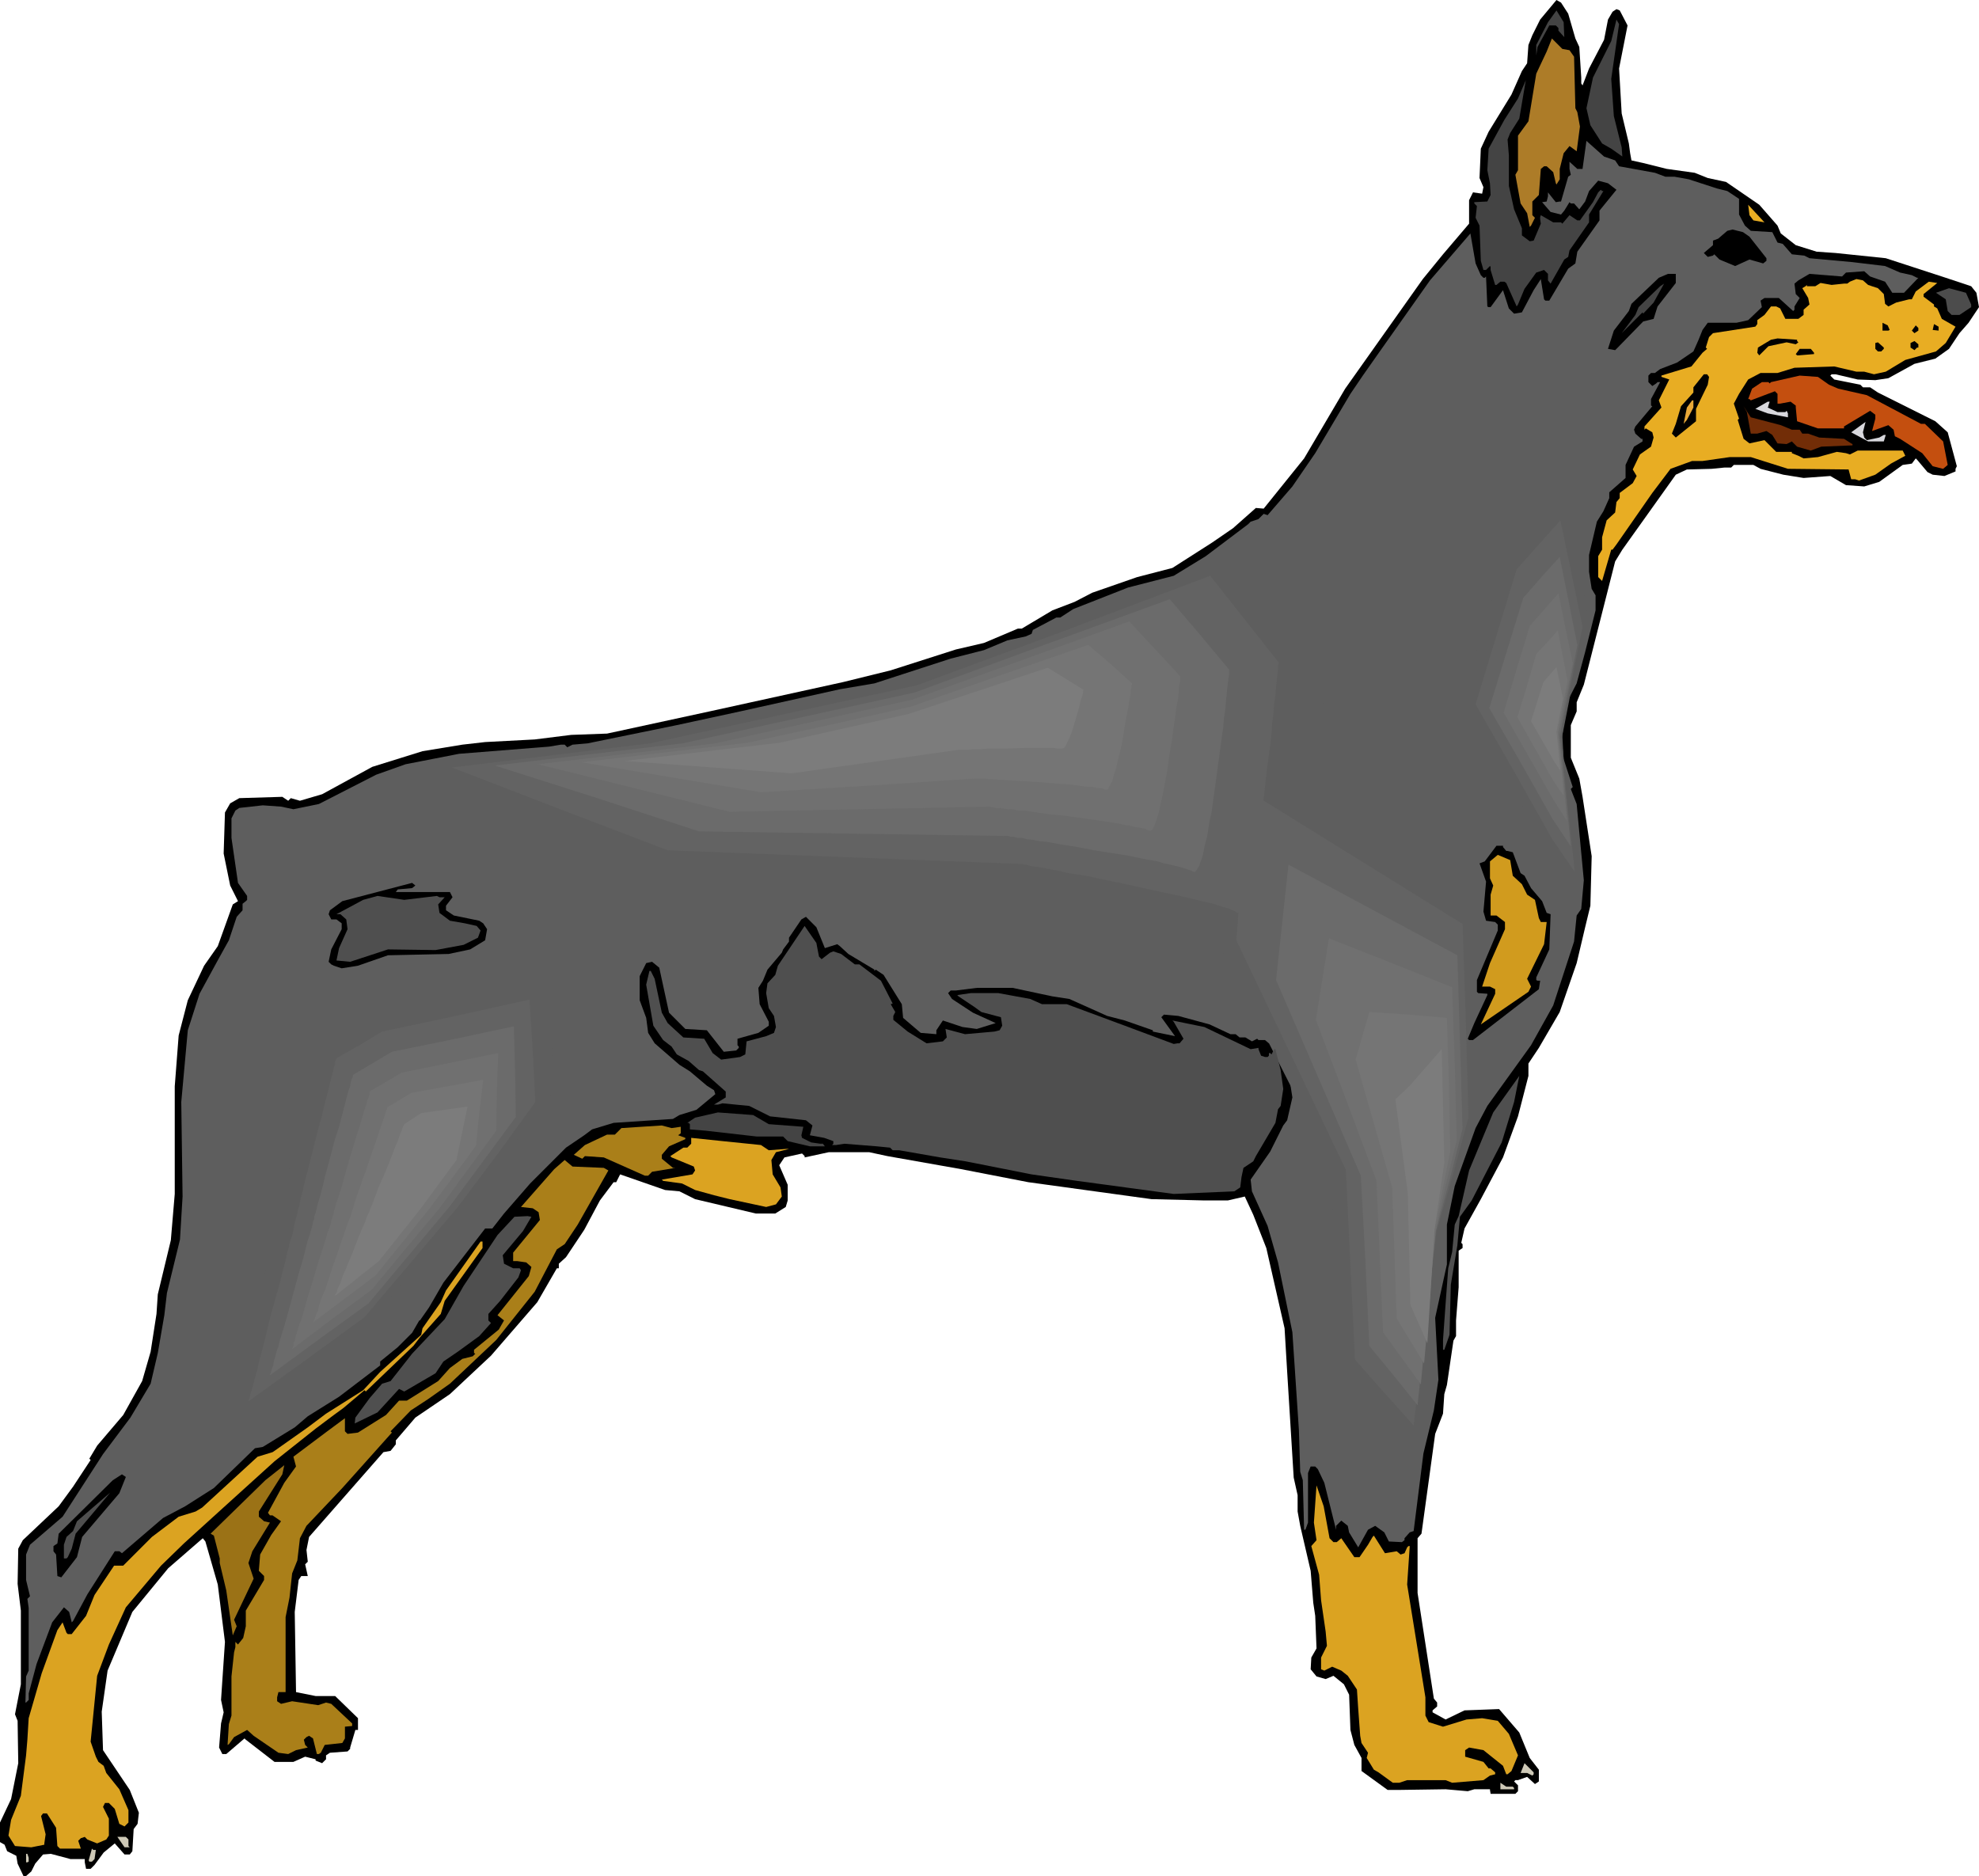 <?xml version="1.0" encoding="UTF-8" standalone="no"?>
<svg
   version="1.0"
   width="129.766mm"
   height="123.018mm"
   id="svg70"
   sodipodi:docname="Doberman 8.wmf"
   xmlns:inkscape="http://www.inkscape.org/namespaces/inkscape"
   xmlns:sodipodi="http://sodipodi.sourceforge.net/DTD/sodipodi-0.dtd"
   xmlns="http://www.w3.org/2000/svg"
   xmlns:svg="http://www.w3.org/2000/svg">
  <sodipodi:namedview
     id="namedview70"
     pagecolor="#ffffff"
     bordercolor="#000000"
     borderopacity="0.25"
     inkscape:showpageshadow="2"
     inkscape:pageopacity="0.0"
     inkscape:pagecheckerboard="0"
     inkscape:deskcolor="#d1d1d1"
     inkscape:document-units="mm" />
  <defs
     id="defs1">
    <pattern
       id="WMFhbasepattern"
       patternUnits="userSpaceOnUse"
       width="6"
       height="6"
       x="0"
       y="0" />
  </defs>
  <path
     style="fill:#000000;fill-opacity:1;fill-rule:evenodd;stroke:none"
     d="m 388.648,3.394 1.778,6.141 0.97,2.101 0.485,7.596 v 1.454 l 0.323,0.485 1.616,-4.202 3.717,-7.111 0.97,-5.01 1.131,-1.939 0.97,-0.646 0.808,0.323 1.939,3.717 -2.101,10.666 0.646,11.151 1.778,7.434 0.323,2.424 0.323,1.778 2.909,0.646 5.818,1.454 6.949,0.97 3.232,1.293 4.525,0.97 8.242,5.656 4.525,5.172 0.808,1.939 3.717,2.909 5.171,1.616 4.686,0.323 12.443,1.293 14.867,4.848 6.302,2.101 1.293,1.616 0.646,3.555 -2.586,3.879 -2.262,2.586 -2.586,3.879 -3.394,2.424 -5.171,1.293 -6.464,3.555 -3.232,0.485 -4.363,-0.162 -5.494,-1.293 h -0.97 l -0.323,0.323 0.97,0.97 6.464,1.293 0.646,0.646 h 1.778 l 1.939,1.293 11.635,5.818 2.586,1.293 3.07,2.747 2.262,8.404 -0.323,0.646 v 0.646 l -2.747,1.131 -2.909,-0.323 -1.293,-0.646 -2.586,-3.071 -0.323,-0.323 -0.97,1.293 -2.262,0.323 -5.818,4.202 -3.717,1.131 -4.525,-0.323 -3.878,-2.263 -6.626,0.485 -5.01,-0.808 -5.656,-1.454 -1.778,-0.97 h -4.848 l -0.646,0.646 h -1.616 l -3.232,0.323 -6.141,0.162 -2.747,1.293 -13.251,18.585 -1.778,2.909 -7.757,30.544 -1.778,4.363 v 2.263 l -1.454,3.394 v 8.08 l 2.101,5.172 0.808,4.525 2.262,14.706 -0.323,12.282 -1.293,5.333 -2.101,8.889 -4.202,12.121 -5.171,8.889 -2.586,3.879 v 3.071 l -2.586,10.02 -3.717,10.181 -5.494,10.343 -4.04,7.272 -0.808,3.555 0.323,0.323 v 0.97 l -0.97,0.646 v 9.05 l -0.646,8.242 v 3.879 l -0.646,1.131 -1.616,10.989 -0.646,2.263 -0.323,4.848 -1.939,5.01 -3.394,24.726 -0.97,1.131 v 13.575 l 4.04,26.181 0.808,0.97 v 0.97 l -1.131,0.97 v 0.485 l 3.232,1.778 4.686,-2.263 8.565,-0.323 5.01,5.818 2.586,6.303 2.262,2.909 v 2.909 l -0.97,0.646 -1.939,-1.778 -2.262,0.808 h -0.646 l -0.323,0.323 0.97,0.97 v 1.454 l -0.646,0.646 h -6.141 l -0.162,-0.97 v -0.162 h -3.878 l -1.616,0.485 -5.494,-0.485 -11.15,0.162 h -3.232 l -6.464,-4.687 v -3.232 l -1.778,-3.232 -0.97,-3.717 -0.323,-8.727 -1.293,-2.586 -2.586,-2.101 -1.939,0.808 -2.262,-0.646 -1.454,-1.778 0.162,-2.909 1.293,-2.263 -0.323,-8.08 -0.485,-3.232 -0.646,-7.919 -2.586,-11.151 -0.646,-3.555 v -4.04 l -0.97,-4.363 -1.616,-26.181 -0.646,-10.828 -4.525,-19.878 -3.232,-8.242 -2.101,-4.525 -4.202,0.97 h -5.818 l -13.09,-0.323 -30.542,-4.202 -16.645,-3.232 -18.261,-3.232 -4.525,-0.97 h -10.019 l -5.979,1.293 v -0.323 l -0.646,-0.646 -4.363,0.97 -1.293,1.939 2.101,4.848 v 3.879 l -0.485,1.616 -2.586,1.616 h -4.848 l -15.029,-3.555 -3.878,-1.939 -3.555,-0.323 -11.15,-3.879 -0.97,1.939 h -0.646 l -3.394,4.525 -3.878,7.272 -4.525,6.788 -1.778,1.616 v 1.131 h -0.485 l -4.848,8.404 -11.474,13.252 -10.181,9.535 -8.565,5.818 -4.848,5.656 v 0.97 l -1.293,1.616 -1.778,0.323 -18.422,21.009 -0.646,3.232 0.323,2.909 -0.646,0.646 0.646,2.909 h -1.616 l -0.646,0.97 -0.97,7.919 0.323,19.878 4.848,0.97 h 4.848 L 88.718,425.841 v 2.909 h -0.646 l -1.293,4.363 v 0.323 l -0.646,0.646 -4.363,0.323 -0.97,0.646 v 0.97 l -0.97,0.97 -1.616,-0.646 v -0.323 l -2.586,-0.646 -2.909,1.293 h -4.686 l -7.11,-5.495 -0.323,-0.323 -4.525,3.879 h -0.97 l -0.808,-1.616 0.485,-5.98 0.646,-2.747 -0.646,-3.071 0.323,-4.848 0.646,-9.535 -1.778,-14.222 -3.07,-10.666 -0.646,-0.808 -8.565,7.434 -8.888,10.828 -6.141,14.545 -1.454,10.181 0.323,9.535 6.626,9.858 2.262,5.656 -0.323,2.747 -0.97,1.293 -0.323,5.495 -0.646,0.808 h -1.293 l -2.424,-2.747 -2.747,2.263 -2.262,3.071 -0.97,0.97 h -1.131 l -0.323,-1.616 v -0.808 H 17.453 l -4.848,-1.293 -1.939,0.162 -1.939,2.263 -0.97,1.939 -1.293,1.131 H 5.818 L 4.363,461.88 4.04,459.941 1.778,458.809 1.131,457.193 0,456.547 v -4.848 l 2.747,-5.818 1.778,-8.889 -0.162,-10.505 -0.646,-1.616 1.454,-7.434 v -18.262 l -0.808,-6.626 0.162,-8.727 1.131,-2.101 8.888,-8.404 3.555,-4.848 4.363,-6.626 -0.323,-0.323 1.939,-3.232 6.464,-7.596 4.686,-8.404 2.101,-7.272 1.454,-9.373 0.323,-4.848 3.232,-13.414 0.97,-11.474 v -26.666 l 0.97,-12.606 2.262,-8.727 4.04,-8.565 3.394,-4.848 3.717,-10.343 1.293,-0.808 -1.939,-3.879 -1.616,-7.919 0.323,-10.181 1.293,-2.263 2.262,-1.293 10.666,-0.323 1.454,0.97 0.646,-0.646 2.262,0.646 5.494,-1.616 12.443,-6.788 12.443,-3.879 9.858,-1.616 5.656,-0.646 12.282,-0.646 9.05,-1.131 8.888,-0.323 25.371,-5.495 33.128,-7.272 11.797,-2.909 16.16,-5.171 6.949,-1.616 8.403,-3.555 h 0.97 l 7.595,-4.525 5.494,-2.101 4.363,-2.263 11.15,-3.879 8.726,-2.263 9.858,-6.303 5.171,-3.555 5.656,-5.01 1.939,0.162 10.019,-12.444 10.181,-17.292 19.23,-27.15 5.01,-6.141 6.464,-7.596 v -5.818 l 0.97,-1.939 2.262,0.323 0.323,-1.616 -0.97,-2.263 0.323,-7.272 1.939,-4.202 5.656,-9.212 2.586,-5.818 1.293,-1.939 0.323,-4.525 0.97,-2.424 1.939,-3.879 L 385.739,0 l 1.131,0.646 z"
     id="path1" />
  <path
     style="fill:#444444;fill-opacity:1;fill-rule:evenodd;stroke:none"
     d="m 387.678,9.212 -1.454,-1.616 V 6.949 l -0.646,-0.646 h -1.616 l -2.909,5.333 -0.323,2.101 v -2.586 l 2.909,-5.656 2.101,-2.909 1.778,2.909 z"
     id="path2" />
  <path
     style="fill:#444444;fill-opacity:1;fill-rule:evenodd;stroke:none"
     d="m 400.283,12.767 -0.97,6.788 0.646,9.212 1.939,7.757 0.162,2.263 -2.747,-1.939 -2.262,-1.293 -2.909,-4.525 -0.97,-4.202 1.616,-7.596 4.525,-9.05 1.293,-5.333 0.646,1.131 z"
     id="path3" />
  <path
     style="fill:#ad7c28;fill-opacity:1;fill-rule:evenodd;stroke:none"
     d="m 388.971,12.444 1.131,1.616 0.323,12.767 0.485,0.97 0.646,3.555 -0.808,6.141 -1.778,-1.293 -1.454,1.778 -0.97,3.879 v 2.586 l -0.808,1.293 -0.162,-0.323 -0.646,-2.747 -1.616,-1.454 h -0.646 l -0.808,0.646 -0.485,6.464 -1.616,1.616 v 3.394 l 0.646,0.646 -0.97,1.939 -0.323,0.323 -0.646,-3.394 -1.616,-2.424 -1.293,-7.111 0.646,-1.131 v -8.565 l 2.586,-3.555 1.939,-11.797 2.586,-5.495 1.293,-3.232 2.586,2.586 z"
     id="path4" />
  <path
     style="fill:#444444;fill-opacity:1;fill-rule:evenodd;stroke:none"
     d="m 374.265,32.968 -0.646,1.616 0.323,3.879 v 7.596 l 1.293,5.818 1.939,4.687 v 1.778 l 1.939,1.454 0.97,-0.162 1.778,-4.202 -0.162,-1.131 v -0.485 l 0.162,-0.485 3.07,1.778 h 1.939 l 0.323,0.323 1.778,-2.101 1.939,1.293 h 0.646 l 3.232,-4.525 1.293,-2.424 0.646,-0.646 0.323,0.323 h 0.323 l -3.555,5.818 v 1.939 l -4.848,6.949 -0.323,1.616 -0.97,0.646 -3.394,5.98 -0.646,-0.808 v -1.616 l -0.97,-0.97 -1.939,0.646 -2.909,4.04 -1.616,3.879 -0.323,0.485 -2.586,-5.818 -0.485,-0.323 h -0.97 l -0.97,0.808 h -0.323 l -1.131,-3.717 V 66.098 l -0.162,-0.162 -0.97,0.97 h -0.646 l -0.646,-2.263 -0.323,-8.727 -0.97,-1.939 0.323,-2.909 -0.646,-0.646 v -0.323 l 3.232,-0.162 0.808,-1.616 -0.162,-2.909 -0.646,-3.232 0.323,-5.333 3.878,-7.111 3.394,-5.333 1.939,-4.525 -1.616,9.535 z"
     id="path5" />
  <path
     style="fill:#5e5e5e;fill-opacity:1;fill-rule:evenodd;stroke:none"
     d="m 400.283,39.756 0.97,1.454 8.888,1.616 2.586,0.97 h 2.262 l 3.555,0.646 6.949,2.263 2.586,0.646 2.909,1.939 v 3.879 l 1.454,2.747 1.454,1.293 5.333,0.323 1.293,2.586 1.293,0.323 2.262,2.586 3.07,0.323 1.293,0.646 10.666,0.97 8.08,0.97 3.717,1.616 2.909,0.646 1.293,0.646 h 0.323 l -3.555,3.717 h -2.909 l -1.778,-2.747 -3.717,-1.293 -1.454,-1.293 -4.525,0.323 -0.97,0.97 -8.08,-0.646 -2.747,1.616 -0.97,0.808 0.323,2.586 0.97,0.97 -1.293,2.101 v 0.808 l -0.323,0.323 -3.555,-3.232 h -3.555 l -0.97,0.646 0.323,1.616 -3.394,3.232 -2.909,0.646 h -7.11 l -1.293,1.778 -0.97,2.424 -1.293,2.909 -4.04,2.747 -4.202,1.616 -1.293,0.97 h -0.97 l -0.646,0.646 v 1.616 l 0.97,0.97 0.97,-0.646 0.323,-0.323 h 0.646 l -2.262,4.202 v 1.616 l 0.323,0.162 -4.202,5.01 -0.323,0.808 0.323,0.97 1.454,1.293 h 0.323 v 0.646 l -2.101,1.293 -2.101,4.525 v 3.232 l -4.04,3.555 v 1.454 l -1.454,3.232 -1.616,2.586 -1.939,8.242 v 4.202 l 0.646,4.202 0.97,1.616 v 3.717 l -2.586,10.343 -2.101,7.757 -3.07,5.98 v 3.394 l -0.485,3.394 0.323,5.98 2.262,6.949 -0.485,0.485 1.454,3.717 1.778,18.908 -0.646,7.111 -1.131,1.616 -0.646,6.464 -5.171,15.838 -5.494,9.858 -10.827,15.03 -2.909,5.495 -5.171,14.383 -1.939,9.535 v 9.858 l -2.909,13.252 0.808,15.353 -1.131,7.596 -2.586,10.666 -2.424,19.232 -0.97,0.323 -1.293,1.454 v 0.485 l -0.646,0.485 -3.232,-0.162 -1.131,-2.263 -2.262,-1.616 -1.778,0.97 -2.424,4.363 -2.262,-3.717 -0.323,-1.616 -1.616,-1.293 -1.293,1.293 v 0.97 l -2.909,-11.636 -1.616,-3.394 -0.646,-0.646 h -1.131 l -0.646,1.616 v 12.282 l -0.646,1.778 h -0.323 l -0.323,-12.282 -0.646,-2.101 -0.323,-10.343 -1.616,-24.241 -3.555,-17.292 -2.586,-9.05 -3.878,-8.565 -0.323,-2.909 4.848,-6.949 3.232,-6.464 0.97,-1.293 1.293,-5.656 -1.616,-10.343 -1.939,-4.202 -0.646,-0.323 h -0.97 l -0.646,1.454 -0.97,-0.808 h -1.616 l -0.323,-0.323 -1.293,0.646 -1.616,-0.97 h -1.454 l -0.97,-0.808 h -1.293 l -5.171,-2.424 -7.757,-2.101 -3.555,-0.323 -0.646,0.646 3.394,4.687 -5.494,-1.131 v -0.323 l -6.949,-2.424 -4.363,-1.131 -9.373,-4.202 -4.202,-0.646 -9.858,-2.101 h -8.888 l -5.171,0.646 h -1.293 l -0.646,0.646 0.97,1.454 5.171,3.394 5.656,2.586 -4.686,1.454 -3.555,-0.485 -4.848,-1.616 -1.616,2.424 v 0.97 l -3.878,-0.323 -4.363,-3.717 -0.323,-3.394 -4.525,-7.272 -1.939,-1.293 -0.323,0.323 v -0.323 l -6.464,-3.879 -2.101,-1.939 -0.646,-0.485 -3.07,0.97 -2.101,-5.171 -2.586,-2.586 -1.131,0.646 -3.07,4.525 v 0.97 l -1.454,1.939 -0.323,0.808 -3.555,4.202 -1.131,2.747 -1.131,1.778 0.323,4.04 2.262,4.363 v 0.97 l -2.586,1.778 -5.171,1.454 v 1.616 l 0.323,0.323 v 0.323 l -0.646,0.646 -3.07,0.323 -4.202,-5.333 -5.333,-0.323 -4.04,-4.04 -2.424,-11.151 -1.778,-1.454 -1.454,0.323 -1.616,3.232 v 5.98 l 1.616,4.363 0.485,3.717 1.616,2.586 6.141,5.333 2.586,1.616 4.202,3.555 1.778,1.131 0.323,0.97 -4.686,3.879 -4.202,1.293 -1.616,0.97 -14.706,0.97 -5.333,1.616 -1.939,1.454 -4.525,3.071 -8.888,8.889 -6.464,7.434 -2.909,3.717 h -1.778 l -10.342,13.414 -3.555,6.141 -2.262,3.232 h -0.162 l -1.778,3.071 -3.555,3.555 -4.363,3.555 v 0.97 l -10.181,7.757 -7.757,4.848 -3.232,2.747 -7.918,4.848 -1.939,0.323 -10.181,9.858 -7.11,4.525 -5.494,2.909 -10.181,8.727 -0.646,-0.485 h -1.131 l -6.787,10.666 -3.555,6.626 -0.323,0.323 -0.646,-2.586 -1.293,-1.131 -2.909,3.717 -3.878,10.343 -1.939,7.272 v 1.616 l -0.646,0.646 H 6.302 l 0.162,-6.464 0.646,-1.454 V 398.529 l -0.323,-2.263 0.646,-0.646 -0.97,-4.04 v -6.303 l 0.97,-2.424 8.08,-6.949 10.019,-15.515 6.787,-9.05 5.01,-8.404 1.778,-7.596 1.616,-9.373 0.646,-5.495 3.232,-13.252 0.646,-10.666 -0.323,-23.433 1.616,-17.777 2.909,-9.05 4.848,-8.889 2.424,-4.363 1.939,-5.818 1.454,-1.616 v -1.616 l 0.808,-0.646 0.323,-0.323 v -0.97 l -2.262,-3.232 -1.616,-11.151 v -4.848 l 0.97,-1.939 0.97,-0.646 5.818,-0.646 4.525,0.323 3.07,0.646 6.302,-1.293 14.221,-7.272 7.272,-2.586 13.251,-2.586 22.301,-1.778 2.909,-0.485 h 0.97 l 0.646,0.646 1.293,-0.646 3.717,-0.323 22.139,-4.525 15.675,-3.394 24.725,-5.495 8.565,-1.454 18.907,-6.141 8.242,-2.101 5.818,-2.424 4.525,-0.97 1.454,-0.646 0.323,-0.97 5.818,-3.071 h 0.97 l 3.232,-2.101 13.574,-5.333 11.312,-2.909 7.918,-4.848 10.504,-7.919 0.646,-0.646 1.939,-0.646 1.293,-1.293 0.97,0.323 6.141,-7.111 5.656,-8.242 8.726,-14.706 3.07,-4.525 4.202,-5.98 12.443,-17.615 10.019,-11.636 1.293,7.434 1.293,2.909 0.646,0.646 h 0.323 l 0.323,-0.323 0.323,7.434 0.323,0.162 h 0.485 l 3.07,-4.202 1.454,4.525 1.293,1.293 1.939,-0.323 2.909,-5.495 1.778,-2.747 0.808,5.01 0.323,0.323 h 0.97 l 4.686,-7.919 1.778,-1.293 0.485,-2.909 5.494,-7.757 v -2.424 l 4.202,-5.172 -2.101,-1.616 -2.424,-0.646 -2.262,2.586 -0.97,2.586 -1.454,1.939 -1.293,-1.454 h -0.808 l -0.323,-0.323 -1.293,2.101 -0.808,0.97 -2.586,-0.646 -2.101,-2.424 1.131,-0.162 0.323,-1.293 v -0.97 l 1.939,2.424 0.97,-0.162 h 0.323 l 1.778,-6.141 0.646,-0.485 -0.323,-1.454 v -1.778 l 1.939,1.778 h 1.293 l 0.97,-6.949 4.363,3.879 z"
     id="path6" />
  <path
     style="fill:#5e5e5e;fill-opacity:1;fill-rule:evenodd;stroke:none"
     d="m 299.283,177.77 64.478,43.635 1.778,52.846 -9.373,31.191 -6.787,53.008 -16.968,-17.939 -2.747,-52.038 -33.128,-65.29 z"
     id="path7" />
  <path
     style="fill:#e8ad23;fill-opacity:1;fill-rule:evenodd;stroke:none"
     d="m 434.542,54.624 -0.97,-1.293 -0.323,-2.586 4.04,4.363 z"
     id="path8" />
  <path
     style="fill:#000000;fill-opacity:1;fill-rule:evenodd;stroke:none"
     d="m 433.572,58.664 4.202,5.333 v 0.646 l -0.808,0.646 -3.394,-0.97 -3.555,1.616 -3.878,-1.616 -1.293,-1.293 -0.323,0.323 -1.293,0.323 -0.97,-0.97 2.262,-1.939 v -1.131 l 1.293,-0.485 2.262,-1.939 1.293,-0.323 2.586,0.646 z"
     id="path9" />
  <path
     style="fill:#000000;fill-opacity:1;fill-rule:evenodd;stroke:none"
     d="m 415.312,70.139 -4.525,5.818 -0.97,3.071 -2.586,0.646 -6.302,6.464 -0.646,0.646 -1.778,-0.323 1.454,-4.525 3.717,-4.848 0.646,-1.778 6.787,-6.464 2.262,-0.97 h 1.939 z"
     id="path10" />
  <path
     style="fill:#e8ad23;fill-opacity:1;fill-rule:evenodd;stroke:none"
     d="m 462.983,70.623 2.424,0.808 1.454,1.454 0.323,2.424 0.808,0.646 1.939,-0.97 3.232,-0.808 h 0.646 l 0.97,-1.939 3.232,-2.424 2.101,0.323 -3.394,2.747 v 0.646 l 2.586,1.939 v 0.485 l 0.808,0.485 1.131,2.586 3.394,1.939 -2.424,4.04 -2.424,2.101 -7.595,2.101 -4.848,2.909 -2.909,0.646 -2.424,-0.646 h -1.939 l -5.494,-1.293 -9.858,0.323 -4.202,1.293 h -4.202 l -3.07,1.616 -2.262,3.555 -1.293,2.424 1.293,3.717 -0.323,0.323 1.454,4.687 1.454,1.131 3.717,-0.808 2.909,2.909 h 3.878 v 0.323 l 1.616,0.646 1.293,0.646 3.555,-0.323 4.686,-1.293 2.262,0.323 0.97,0.323 1.939,-0.97 h 11.15 l 0.646,1.293 -3.555,1.939 -3.878,2.747 -4.04,1.454 -0.97,-0.323 h -0.97 l -0.646,-2.424 -15.029,-0.162 -9.211,-2.909 h -5.171 l -6.787,0.97 h -2.586 l -5.333,1.939 -4.525,5.98 -8.888,12.767 -0.97,1.293 h -0.323 l -2.262,7.757 -0.97,-0.97 v -5.172 l 0.97,-1.616 v -3.071 l 1.131,-4.202 2.101,-1.939 0.323,-2.586 0.808,-0.97 v -1.293 l 3.232,-2.424 0.97,-1.778 -0.97,-1.616 1.778,-3.717 2.747,-1.939 0.646,-2.263 -0.323,-1.293 -1.616,-0.97 -0.323,0.323 v -0.808 l 4.202,-4.687 -0.646,-1.778 2.586,-5.172 -1.939,-0.646 v -0.323 l 7.434,-2.263 2.747,-3.394 1.131,-0.97 -0.323,-0.323 0.808,-2.586 0.97,-0.97 10.504,-1.616 0.485,-0.646 v -0.97 l 1.778,-1.293 1.616,-2.101 h 1.293 l 0.97,0.485 1.293,2.586 h 3.232 l 1.293,-0.97 v -1.293 l 1.454,-1.293 -0.323,-1.616 -1.454,-2.424 0.808,-0.485 0.323,-0.323 v 0.323 h 2.101 l 1.293,-0.808 2.747,0.485 3.07,-0.323 h 0.808 l 0.646,-0.485 1.616,-0.646 1.616,0.323 z"
     id="path11" />
  <path
     style="fill:#444444;fill-opacity:1;fill-rule:evenodd;stroke:none"
     d="m 407.232,77.734 -0.162,-0.323 -5.171,5.172 3.394,-4.525 0.808,-1.939 5.333,-5.172 0.97,-0.646 -2.586,4.687 z"
     id="path12" />
  <path
     style="fill:#4c4c4c;fill-opacity:1;fill-rule:evenodd;stroke:none"
     d="m 488.516,75.472 v 0.646 l -2.909,1.939 h -1.939 l -0.97,-0.97 -0.485,-2.909 -2.424,-1.616 3.232,-1.131 4.202,1.131 z"
     id="path13" />
  <path
     style="fill:#000000;fill-opacity:1;fill-rule:evenodd;stroke:none"
     d="m 468.316,81.774 -0.323,0.162 h -1.454 v -1.939 l 1.293,0.646 z"
     id="path14" />
  <path
     style="fill:#000000;fill-opacity:1;fill-rule:evenodd;stroke:none"
     d="m 480.436,81.936 -1.454,-0.162 0.323,-1.454 1.131,0.646 z"
     id="path15" />
  <path
     style="fill:#000000;fill-opacity:1;fill-rule:evenodd;stroke:none"
     d="m 475.427,81.936 -0.97,0.646 -0.646,-0.646 0.97,-1.293 0.646,0.646 z"
     id="path16" />
  <path
     style="fill:#000000;fill-opacity:1;fill-rule:evenodd;stroke:none"
     d="m 445.369,84.522 0.323,0.323 -0.646,0.485 -2.262,-0.485 -4.525,0.97 -2.262,2.263 -0.485,-0.646 0.162,-1.293 3.232,-1.939 1.616,-0.323 4.848,0.323 z"
     id="path17" />
  <path
     style="fill:#000000;fill-opacity:1;fill-rule:evenodd;stroke:none"
     d="m 475.427,86.138 h -0.323 l -0.646,0.646 -0.97,-0.646 V 85.007 l 0.97,-0.485 0.97,0.808 z"
     id="path18" />
  <path
     style="fill:#000000;fill-opacity:1;fill-rule:evenodd;stroke:none"
     d="m 466.862,86.461 -0.646,0.646 h -0.808 l -0.646,-0.646 V 85.007 l 0.646,-0.162 1.454,1.293 z"
     id="path19" />
  <path
     style="fill:#000000;fill-opacity:1;fill-rule:evenodd;stroke:none"
     d="m 449.571,87.431 v 0.323 l -3.878,0.323 h -0.323 l -0.323,-0.323 0.97,-1.293 h 2.747 z"
     id="path20" />
  <path
     style="fill:#000000;fill-opacity:1;fill-rule:evenodd;stroke:none"
     d="m 423.553,93.41 -0.323,1.939 -2.909,5.98 v 3.071 l -5.01,4.04 -0.97,-0.97 0.97,-2.424 1.293,-4.363 3.07,-3.394 v -1.293 l 2.586,-3.232 h 0.808 z"
     id="path21" />
  <path
     style="fill:#c44f0f;fill-opacity:1;fill-rule:evenodd;stroke:none"
     d="m 453.287,95.35 2.262,0.97 7.11,1.616 13.413,7.111 h 0.97 l 4.525,4.363 1.131,5.818 -1.131,0.97 -2.586,-0.646 -2.586,-3.232 -5.494,-3.555 -1.293,-0.646 -0.323,-1.616 -1.293,-1.131 -4.04,1.454 0.808,-3.071 v -0.97 l -1.293,-0.97 -6.464,3.879 v 0.485 h -6.464 l -5.171,-1.778 -0.323,-3.394 v -0.485 l -1.293,-0.97 -2.586,0.485 h -0.646 v -2.424 l -0.646,-0.646 -5.979,2.263 -0.323,-0.323 h -0.323 l 0.97,-2.586 2.424,-1.616 h 1.616 l 0.323,0.323 0.323,-0.323 7.11,-1.616 4.525,0.323 z"
     id="path22" />
  <path
     style="fill:#e8a838;fill-opacity:1;fill-rule:evenodd;stroke:none"
     d="m 419.675,101.006 -1.616,3.071 -0.808,0.97 0.808,-4.04 1.293,-1.778 h 0.323 z"
     id="path23" />
  <path
     style="fill:#d8d8dd;fill-opacity:1;fill-rule:evenodd;stroke:none"
     d="m 438.259,100.521 v 0.162 l -0.162,0.323 2.424,1.131 h 1.939 l 0.323,-0.323 0.323,0.646 v 0.97 l -5.01,-0.97 -3.07,-1.131 3.07,-1.778 h 0.485 z"
     id="path24" />
  <path
     style="fill:#722d07;fill-opacity:1;fill-rule:evenodd;stroke:none"
     d="m 441.329,105.369 2.747,1.131 h 1.939 l 0.646,0.97 h 1.454 l 2.747,0.97 6.141,0.323 1.778,1.131 0.323,0.162 v 0.323 l -7.757,0.323 -2.586,0.97 -3.394,-0.97 -1.293,-1.293 -1.293,0.646 -2.262,-0.162 -1.293,-2.101 -1.454,-0.97 -2.262,0.646 h -1.616 l -0.97,-5.333 -0.808,-1.454 1.778,2.747 z"
     id="path25" />
  <path
     style="fill:#d8d8dd;fill-opacity:1;fill-rule:evenodd;stroke:none"
     d="m 462.014,108.44 0.646,0.646 3.07,-0.646 1.131,-0.646 h 0.485 l -0.485,1.616 h -3.878 l -4.202,-2.263 3.555,-2.586 -0.646,2.586 z"
     id="path26" />
  <path
     style="fill:#000000;fill-opacity:1;fill-rule:evenodd;stroke:none"
     d="m 372.488,209.931 0.808,0.97 h 0.323 l 1.293,0.323 1.939,5.171 0.97,0.646 1.616,3.071 2.747,3.232 1.131,2.909 0.97,0.323 -0.323,8.727 -3.232,6.949 v 0.646 l 0.323,0.162 h 0.646 l -0.323,2.101 -16.322,12.606 h -0.97 l -0.323,-0.323 1.616,-3.879 3.232,-6.949 v -0.323 l -2.262,-0.162 -0.323,-0.323 v -2.909 l 5.171,-12.282 v -1.454 l -0.646,-0.646 -2.262,-0.323 -0.646,-2.263 0.646,-7.434 -1.616,-4.525 1.293,-0.485 2.909,-3.879 h 1.616 z"
     id="path27" />
  <path
     style="fill:#d19b1e;fill-opacity:1;fill-rule:evenodd;stroke:none"
     d="m 374.912,217.042 2.262,2.101 1.293,2.586 1.939,1.293 0.97,4.525 0.485,0.97 h 1.454 l -0.646,5.495 -4.202,8.565 0.97,1.939 -0.646,1.293 -11.797,8.08 3.555,-7.596 v -1.131 l -1.293,-0.646 h -1.939 l 1.939,-5.818 3.717,-8.404 v -1.778 l -2.101,-1.616 h -1.454 v -5.171 l 0.646,-2.263 -0.808,-1.778 v -4.202 l 1.939,-1.616 3.07,1.293 z"
     id="path28" />
  <path
     style="fill:#000000;fill-opacity:1;fill-rule:evenodd;stroke:none"
     d="m 102.131,220.112 -3.555,0.323 -0.485,0.646 h 13.413 l 0.646,1.293 -1.616,2.101 v 1.131 l 1.939,1.293 6.302,1.293 0.97,0.646 0.97,1.454 -0.485,2.747 -3.717,2.263 -5.333,1.131 -15.029,0.323 -7.434,2.586 -4.04,0.646 -1.939,-0.646 -0.646,-0.323 -0.646,-0.646 0.646,-3.071 2.586,-5.01 v -1.454 l -1.293,-0.97 h -1.293 l -0.646,-1.293 0.323,-0.97 3.07,-2.263 17.291,-4.525 0.808,0.646 z"
     id="path29" />
  <path
     style="fill:#4f4f4f;fill-opacity:1;fill-rule:evenodd;stroke:none"
     d="m 108.272,222.051 0.646,0.323 h 1.293 l -1.616,1.778 0.323,2.101 2.586,1.939 3.717,0.646 2.909,0.646 0.97,1.131 -0.646,1.778 -3.555,1.778 -6.949,1.293 -11.797,-0.162 -9.373,3.071 -3.394,-0.323 0.646,-3.071 2.101,-4.687 -0.323,-2.424 -1.454,-1.293 h -0.97 l 6.626,-3.555 3.555,-0.97 6.626,0.97 z"
     id="path30" />
  <path
     style="fill:#4f4f4f;fill-opacity:1;fill-rule:evenodd;stroke:none"
     d="m 202.969,237.081 0.646,0.646 2.101,-1.616 0.808,-0.323 1.939,0.646 3.394,2.586 h 1.131 l 5.333,4.04 2.909,5.656 -0.485,0.162 1.131,1.939 -0.485,0.97 v 0.97 l 3.555,2.909 4.686,2.909 4.04,-0.485 0.97,-0.97 -0.323,-2.101 4.848,1.293 7.272,-0.646 1.293,-0.323 0.646,-1.131 -0.323,-2.101 -4.848,-1.293 -1.778,-1.293 -3.878,-2.586 -0.323,-0.323 3.394,-0.485 h 6.787 l 7.918,1.454 2.909,1.293 h 6.141 l 4.363,1.616 10.019,3.717 12.12,4.525 0.97,-0.162 h 0.485 l 0.97,-1.131 -2.424,-4.202 -0.323,-0.323 7.918,1.616 11.474,5.495 1.939,-0.323 v 0.323 l 0.646,1.616 0.97,0.323 h 0.646 l 0.323,-0.323 v -0.646 h 0.323 l 0.323,0.323 0.646,-1.293 h 0.323 l 1.293,5.171 0.646,4.687 -0.646,4.202 -0.646,0.808 -0.646,3.394 -4.848,8.242 -0.646,1.293 -2.424,1.616 -0.485,2.263 -0.323,2.586 -1.454,0.97 -15.029,0.646 -23.917,-3.232 -11.312,-1.616 -16.322,-3.232 -6.302,-0.97 -10.181,-1.778 h -1.616 l -0.646,-0.646 -3.232,-0.323 -8.08,-0.646 -2.101,0.323 h -0.97 l 0.323,-0.323 v -0.646 l -2.262,-0.808 -3.555,-0.646 0.646,-2.424 -1.616,-1.293 -8.888,-0.97 -5.171,-2.586 -6.626,-0.646 -1.131,0.323 h -0.97 l 2.909,-1.778 v -1.454 l -5.656,-5.01 -0.97,-0.323 -2.586,-2.263 -2.909,-1.616 -1.293,-1.939 -2.101,-1.616 -2.424,-3.555 -1.778,-10.181 0.808,-3.394 h 0.323 l 0.97,1.939 1.778,8.404 1.454,2.586 3.878,3.555 5.171,0.323 2.101,3.555 2.101,1.616 4.686,-0.646 1.293,-0.646 0.323,-3.232 4.848,-1.293 1.939,-0.808 0.485,-1.454 -0.485,-2.747 -1.293,-1.939 -0.646,-3.717 0.323,-2.424 1.939,-2.101 0.646,-2.263 6.626,-9.858 2.909,4.202 z"
     id="path31" />
  <path
     style="fill:#4f4f4f;fill-opacity:1;fill-rule:evenodd;stroke:none"
     d="m 372.164,283.14 -7.434,14.383 -2.909,4.04 -0.646,7.111 -1.616,9.697 -0.323,12.444 -1.293,3.717 h -0.323 v -2.424 l 0.646,-9.05 0.646,-8.727 0.97,-4.04 0.646,-6.788 0.97,-2.101 2.586,-11.313 5.979,-14.383 6.464,-9.05 -1.293,6.464 z"
     id="path32" />
  <path
     style="fill:#444444;fill-opacity:1;fill-rule:evenodd;stroke:none"
     d="m 190.526,278.615 8.565,0.646 -0.485,2.101 0.162,0.646 2.262,1.131 2.262,0.323 h 0.646 l 0.485,0.646 h -3.717 l -5.494,-1.293 -1.131,-1.131 h -6.464 l -12.766,-1.454 -3.878,-0.323 v -1.293 l -0.323,-0.323 h -0.323 l 1.939,-1.293 5.656,-1.293 8.726,0.646 z"
     id="path33" />
  <path
     style="fill:#aa7f19;fill-opacity:1;fill-rule:evenodd;stroke:none"
     d="m 168.71,279.261 v 1.616 l -0.646,0.485 1.778,0.646 v 0.323 l -4.04,1.778 -1.778,2.101 v 0.97 l 2.747,2.263 h 0.646 l -5.818,0.97 -0.97,0.97 h -0.808 l -10.181,-4.525 -4.686,-0.323 -0.646,0.646 -2.101,-0.97 2.747,-2.424 5.494,-2.586 h 1.939 l 1.616,-1.616 10.019,-0.646 2.424,0.646 z"
     id="path34" />
  <path
     style="fill:#dba321;fill-opacity:1;fill-rule:evenodd;stroke:none"
     d="m 188.587,283.786 1.939,1.293 4.202,-0.323 h 0.808 l -3.232,0.808 -1.131,1.939 0.323,3.555 1.939,3.232 0.323,2.263 -1.454,1.939 -2.424,0.646 -9.05,-1.939 -3.878,-0.97 -4.686,-1.293 -3.232,-1.616 -4.686,-0.646 -0.323,-0.323 7.595,-1.293 0.646,-0.97 -0.323,-0.97 -5.494,-2.263 -0.323,-0.323 3.232,-2.101 h 0.97 l 0.97,-0.97 v -1.454 l 7.757,0.808 z"
     id="path35" />
  <path
     style="fill:#aa7f19;fill-opacity:1;fill-rule:evenodd;stroke:none"
     d="m 149.641,289.443 1.131,0.646 -2.747,4.848 -4.848,8.565 -3.232,4.848 -1.939,1.293 -5.494,10.505 -9.534,11.959 -11.474,10.828 -5.494,3.879 -4.202,2.747 -5.01,5.171 0.323,0.323 -12.282,13.737 -8.888,9.373 -1.616,3.071 -0.646,5.495 -1.293,3.232 -0.646,5.98 -0.97,4.848 v 18.585 h -1.778 l -0.323,1.293 v 0.97 l 0.97,0.646 2.747,-0.646 6.464,0.97 1.939,-0.646 1.293,0.323 5.171,4.848 v 0.646 l -1.778,0.162 v 2.909 l -0.646,1.131 -4.363,0.485 -0.97,1.939 -0.485,0.323 h -0.485 l -0.97,-3.879 -0.97,-0.646 -0.646,0.323 -0.646,0.646 0.323,1.293 0.646,0.646 -2.909,0.646 -1.939,0.97 -2.424,-0.323 -6.141,-4.202 -1.616,-1.454 -3.232,1.778 -1.293,1.778 -0.323,0.162 0.323,-5.172 0.646,-2.101 v -9.697 l 0.646,-5.98 0.323,-1.293 v -1.293 l 0.646,0.646 1.293,-1.616 0.646,-2.909 v -3.879 l 4.525,-7.596 v -0.97 l -1.293,-1.293 0.323,-4.04 2.747,-4.848 2.424,-3.394 -2.101,-1.454 h -0.646 l -0.485,-0.646 4.04,-7.434 2.909,-4.04 -0.646,-2.424 8.403,-6.303 4.363,-3.232 v 3.232 l 0.646,0.646 2.586,-0.323 6.949,-4.363 3.232,-3.555 h 1.939 l 7.757,-4.848 2.909,-3.232 3.07,-2.263 2.586,-0.646 0.646,-0.646 -0.323,-0.162 v -0.808 l 6.141,-5.01 1.293,-2.263 -1.616,-1.293 7.757,-9.697 0.646,-2.263 -1.293,-1.131 -2.262,-0.323 h -0.97 v -2.101 l 6.626,-8.08 -0.323,-1.939 -1.454,-0.97 -2.909,-0.323 8.242,-9.373 2.586,-2.263 1.939,1.616 z"
     id="path36" />
  <path
     style="fill:#4f4f4f;fill-opacity:1;fill-rule:evenodd;stroke:none"
     d="m 129.603,305.119 -5.01,5.98 0.323,2.101 2.262,1.131 h 1.616 l 0.323,0.485 -0.646,1.778 -4.525,5.818 -2.909,3.232 v 1.616 l 0.646,0.646 -2.909,3.232 -5.333,3.879 -3.555,2.424 -1.939,2.909 -7.757,4.525 -1.293,-0.646 -5.333,5.818 -5.656,2.747 0.162,-1.454 3.555,-4.848 3.07,-3.555 2.101,-0.646 5.333,-6.788 8.08,-8.565 4.686,-8.242 8.403,-12.606 4.202,-4.525 3.232,-0.162 0.97,0.162 z"
     id="path37" />
  <path
     style="fill:#dba321;fill-opacity:1;fill-rule:evenodd;stroke:none"
     d="m 119.584,309.321 -9.373,13.09 -0.97,3.232 -5.171,5.818 -1.616,2.101 -11.797,11.313 -0.323,-0.323 -5.171,4.363 -2.424,1.778 -4.525,3.394 -10.181,8.08 -11.958,10.828 -10.504,9.535 -5.656,5.495 -8.726,10.343 -4.202,9.212 -2.909,7.757 -1.616,16.323 1.293,3.717 0.646,1.293 1.293,0.97 0.646,1.778 3.232,4.04 2.262,5.172 v 3.071 l -0.97,0.97 -1.293,-0.646 -1.131,-3.717 -1.454,-1.454 h -0.97 l -0.485,0.97 1.454,2.909 v 4.202 l -0.646,0.97 -2.262,0.97 -2.424,-0.97 -0.646,-0.646 -0.97,0.323 -0.646,0.646 0.646,1.939 h -5.171 l -0.646,-0.646 -0.323,-4.525 -2.262,-3.555 h -0.97 l -0.485,0.646 1.131,4.525 -0.323,2.263 v 0.323 l -3.232,0.646 -4.04,-0.323 -1.616,-2.586 0.646,-3.879 2.424,-5.98 1.293,-10.02 0.323,-3.879 0.323,-5.333 3.232,-11.151 3.878,-10.666 1.293,-1.939 0.97,2.586 0.323,0.323 h 0.97 l 3.555,-4.525 2.101,-5.171 4.848,-7.272 h 2.262 l 7.11,-7.111 6.626,-5.01 4.202,-1.293 1.616,-0.97 13.736,-12.606 3.717,-1.131 0.485,-0.323 8.242,-5.818 4.525,-3.394 9.211,-5.818 4.202,-4.525 10.181,-9.212 0.323,-1.616 4.525,-6.464 1.293,-2.909 8.565,-12.121 h 0.485 z"
     id="path38" />
  <path
     style="fill:#9b7216;fill-opacity:1;fill-rule:evenodd;stroke:none"
     d="m 64.155,374.611 v 1.293 l 1.293,1.131 1.454,0.323 -4.363,7.111 -0.97,2.909 1.293,3.879 -4.848,10.181 0.646,1.616 -0.97,2.263 -1.616,-11.151 -1.616,-6.788 v -1.131 l -1.454,-5.656 -0.808,-0.485 13.574,-13.252 4.686,-3.717 -0.485,2.263 z"
     id="path39" />
  <path
     style="fill:#000000;fill-opacity:1;fill-rule:evenodd;stroke:none"
     d="m 29.573,370.086 -9.211,10.828 -1.293,5.01 -3.878,5.01 -0.97,-0.323 -0.323,-5.333 -0.646,-0.808 v -1.293 l 0.97,-0.646 0.323,-2.424 13.413,-13.252 2.262,-1.454 0.97,0.646 z"
     id="path40" />
  <path
     style="fill:#dba321;fill-opacity:1;fill-rule:evenodd;stroke:none"
     d="m 329.502,381.237 0.97,0.97 h 0.808 l 1.131,-0.97 3.232,4.687 h 1.293 l 2.101,-3.071 1.131,-1.939 0.323,-0.323 2.747,4.363 2.909,-0.485 0.97,0.808 0.97,-0.323 0.646,-1.454 0.323,-0.323 h 0.323 l -0.646,9.535 4.525,27.958 v 4.525 l 0.808,1.616 3.555,1.131 5.818,-1.778 3.878,-0.323 3.878,0.646 2.747,3.232 2.262,5.333 -1.616,3.879 -0.97,0.808 h -0.323 l -0.808,-2.101 -4.848,-3.879 -3.555,-0.646 -0.97,0.646 v 1.616 l 4.525,1.293 1.293,1.616 h 0.485 l 1.131,0.97 v 0.485 l -1.293,0.323 -1.616,1.131 -7.757,0.646 -1.616,-0.646 h -9.534 l -1.939,0.646 h -1.616 l -3.555,-2.586 -1.131,-0.646 -1.778,-2.909 0.323,-1.293 -1.616,-2.424 -0.323,-1.778 -0.485,-6.626 -0.323,-4.848 -2.262,-3.394 -1.616,-1.293 -2.262,-0.97 -1.939,0.97 -0.808,-0.323 v -2.909 l 1.454,-2.909 -0.323,-3.555 -1.131,-7.757 -0.485,-6.303 -1.939,-7.111 1.293,-1.454 -0.646,-4.363 0.646,-9.212 1.778,5.172 z"
     id="path41" />
  <path
     style="fill:#4f4f4f;fill-opacity:1;fill-rule:evenodd;stroke:none"
     d="m 17.776,383.823 -0.97,2.101 -0.323,0.323 h -0.646 v -3.394 l 0.646,-1.939 1.616,-1.454 0.97,-2.424 8.242,-7.111 -8.565,10.181 z"
     id="path42" />
  <path
     style="fill:#cec9b7;fill-opacity:1;fill-rule:evenodd;stroke:none"
     d="m 380.083,439.739 -0.323,0.323 -1.293,-0.646 h -1.616 l 0.97,-2.424 2.262,2.263 z"
     id="path43" />
  <path
     style="fill:#cec9b7;fill-opacity:1;fill-rule:evenodd;stroke:none"
     d="m 374.912,442.81 0.323,0.323 v 0.323 h -3.394 v -1.616 l 1.454,0.97 z"
     id="path44" />
  <path
     style="fill:#cec9b7;fill-opacity:1;fill-rule:evenodd;stroke:none"
     d="m 31.835,455.9 v 1.616 l 0.323,0.323 h -1.293 l -1.778,-2.586 h 2.101 z"
     id="path45" />
  <path
     style="fill:#cec9b7;fill-opacity:1;fill-rule:evenodd;stroke:none"
     d="m 23.755,458.486 -0.323,2.263 -0.646,0.646 h -0.646 l -0.162,-0.323 0.808,-2.909 0.323,0.323 z"
     id="path46" />
  <path
     style="fill:#cec9b7;fill-opacity:1;fill-rule:evenodd;stroke:none"
     d="m 7.11,460.425 v 0.97 L 6.787,461.557 H 6.464 v -2.101 h 0.323 z"
     id="path47" />
  <path
     style="fill:#5e5e5e;fill-opacity:1;fill-rule:evenodd;stroke:none"
     d="m 92.273,250.656 42.662,-9.373 2.909,28.282 -21.978,29.251 -26.341,31.352 -33.128,23.595 v -0.162 -0.323 l 0.162,-0.646 0.323,-0.808 0.162,-1.131 0.323,-1.293 0.323,-1.454 0.485,-1.454 0.323,-1.778 0.485,-1.778 0.485,-2.101 0.485,-1.939 1.131,-4.363 1.131,-4.525 2.101,-9.05 0.97,-4.363 0.646,-1.939 0.323,-1.939 0.485,-1.939 0.323,-1.616 0.485,-1.616 0.323,-1.293 0.162,-1.293 0.323,-0.97 0.162,-0.808 0.162,-0.485 v -0.646 l 0.323,-0.646 0.162,-0.97 0.162,-0.97 0.323,-1.293 0.323,-1.454 0.323,-1.454 0.485,-1.616 0.808,-3.394 0.808,-3.717 1.778,-7.919 0.97,-3.879 0.97,-3.717 0.808,-3.555 0.323,-1.616 0.323,-1.454 0.323,-1.293 0.323,-1.293 0.323,-0.97 0.162,-0.97 0.162,-0.808 0.162,-0.485 v -0.323 -0.162 z"
     id="path48" />
  <path
     style="fill:#636363;fill-opacity:1;fill-rule:evenodd;stroke:none"
     d="m 94.697,255.666 18.261,-3.879 18.261,-4.04 0.808,12.767 0.646,12.606 -9.373,12.929 -9.696,12.929 -11.635,13.737 -11.635,13.737 -14.382,10.505 -14.382,10.343 v -0.162 l 0.162,-0.323 0.162,-0.485 0.162,-0.808 0.323,-0.97 0.323,-1.131 0.323,-1.293 0.323,-1.293 0.485,-1.616 0.323,-1.616 0.97,-3.555 0.97,-3.879 0.97,-4.04 2.262,-8.08 0.97,-3.879 0.485,-1.778 0.323,-1.616 0.485,-1.778 0.323,-1.454 0.485,-1.293 0.323,-1.293 0.162,-0.97 0.162,-0.97 0.162,-0.646 0.162,-0.485 0.162,-0.485 0.162,-0.646 0.162,-0.97 0.323,-0.97 0.162,-0.97 0.323,-1.293 0.323,-1.293 0.323,-1.454 0.808,-3.071 0.808,-3.232 1.778,-7.111 0.97,-3.394 0.808,-3.394 0.808,-3.071 0.323,-1.293 0.323,-1.454 0.323,-1.131 0.323,-1.131 0.162,-0.97 0.323,-0.808 v -0.646 l 0.162,-0.485 0.162,-0.162 v -0.162 l 5.656,-3.232 z"
     id="path49" />
  <path
     style="fill:#6b6b6b;fill-opacity:1;fill-rule:evenodd;stroke:none"
     d="m 97.121,260.676 15.029,-3.071 15.19,-3.232 0.323,11.151 0.162,11.313 -16.483,22.302 -20.038,23.918 -12.282,8.889 -12.12,8.889 v -0.162 l 0.162,-0.323 0.162,-0.485 0.162,-0.646 0.323,-0.808 0.162,-0.97 0.323,-1.131 0.323,-1.293 0.485,-1.293 0.323,-1.454 0.97,-3.071 0.97,-3.394 0.97,-3.555 1.939,-7.111 0.97,-3.232 0.808,-3.232 0.323,-1.293 0.485,-1.293 0.323,-1.293 0.323,-0.97 0.162,-0.97 0.323,-0.808 v -0.646 l 0.162,-0.323 0.162,-0.485 0.162,-0.646 0.162,-0.646 0.162,-0.808 0.323,-0.97 0.323,-1.131 0.646,-2.424 0.646,-2.747 0.808,-2.909 1.616,-6.141 0.97,-2.909 0.808,-3.071 0.646,-2.586 0.646,-2.424 0.323,-1.131 0.323,-0.808 0.162,-0.97 0.162,-0.646 0.323,-0.646 v -0.323 l 0.162,-0.323 v 0 z"
     id="path50" />
  <path
     style="fill:#707070;fill-opacity:1;fill-rule:evenodd;stroke:none"
     d="m 99.545,265.848 23.917,-4.848 -0.323,9.697 -0.162,9.535 -14.059,19.232 -4.202,5.01 -4.202,5.01 -8.403,10.181 -9.858,7.272 -9.858,7.434 v -0.162 l 0.162,-0.162 0.162,-0.485 v -0.646 l 0.323,-0.646 0.162,-0.808 0.323,-0.97 0.323,-1.131 0.323,-1.131 0.485,-1.131 0.808,-2.747 0.808,-2.909 0.97,-3.071 1.778,-5.98 0.97,-2.909 0.808,-2.586 0.323,-1.293 0.485,-1.131 0.323,-0.97 0.162,-0.97 0.323,-0.808 0.162,-0.646 0.162,-0.485 v -0.485 l 0.162,-0.323 0.162,-0.485 0.162,-0.646 0.162,-0.646 0.323,-0.808 0.323,-0.97 0.646,-2.101 0.646,-2.263 0.646,-2.424 1.616,-5.333 0.808,-2.747 0.808,-2.424 0.646,-2.263 0.646,-2.101 0.323,-0.808 0.162,-0.97 0.323,-0.646 0.162,-0.646 0.162,-0.485 v -0.323 l 0.162,-0.323 v 0 z"
     id="path51" />
  <path
     style="fill:#757575;fill-opacity:1;fill-rule:evenodd;stroke:none"
     d="m 101.969,270.858 8.888,-1.616 8.888,-1.616 -0.97,8.242 -0.808,8.08 -5.818,7.919 -5.656,7.596 -6.626,8.242 -6.787,8.404 -7.757,5.818 -7.757,5.818 v 0 l 0.162,-0.323 0.162,-0.323 0.162,-0.323 0.162,-0.646 0.323,-0.808 0.323,-0.646 0.162,-0.97 0.646,-1.939 0.97,-2.263 0.808,-2.424 0.808,-2.586 1.778,-5.01 0.808,-2.424 0.808,-2.263 0.646,-1.939 0.323,-0.808 0.323,-0.646 0.162,-0.808 0.162,-0.485 0.162,-0.485 0.162,-0.323 0.162,-0.323 v -0.323 l 0.162,-0.646 0.162,-0.485 0.485,-1.454 0.646,-1.778 0.646,-1.939 0.808,-2.101 1.454,-4.363 0.808,-2.263 0.646,-1.939 0.646,-1.939 0.646,-1.778 0.485,-1.454 0.162,-0.646 0.162,-0.485 0.162,-0.323 0.162,-0.323 v -0.162 -0.162 z"
     id="path52" />
  <path
     style="fill:#7c7c7c;fill-opacity:1;fill-rule:evenodd;stroke:none"
     d="m 104.393,275.867 11.474,-1.616 -2.747,13.252 -9.05,12.282 -10.181,12.767 -10.989,8.727 v 0 l 0.162,-0.162 v -0.323 l 0.323,-0.323 0.162,-0.485 0.162,-0.646 0.646,-1.293 0.485,-1.616 0.808,-1.778 0.808,-1.939 0.808,-1.939 1.616,-4.202 0.808,-1.939 0.808,-1.778 0.485,-1.454 0.646,-1.293 0.162,-0.646 0.162,-0.323 0.162,-0.323 0.162,-0.323 v -0.162 l 0.162,-0.323 0.323,-0.97 0.485,-1.131 0.485,-1.454 0.646,-1.454 0.808,-1.778 1.454,-3.555 1.293,-3.394 0.646,-1.454 0.485,-1.454 0.485,-1.131 0.323,-0.97 0.162,-0.323 0.162,-0.162 v -0.162 0 z"
     id="path53" />
  <path
     style="fill:#5e5e5e;fill-opacity:1;fill-rule:evenodd;stroke:none"
     d="m 101.323,190.538 56.56,25.049 99.222,5.656 h 0.323 l 0.323,0.162 h 0.808 l 1.131,0.323 1.131,0.323 1.616,0.323 1.616,0.323 1.939,0.323 2.101,0.485 2.101,0.485 2.424,0.485 2.424,0.646 5.171,1.131 5.494,1.131 5.333,1.293 5.333,1.293 5.171,1.293 2.424,0.485 2.262,0.646 2.101,0.646 1.939,0.646 1.778,0.485 1.616,0.485 1.454,0.485 0.97,0.485 0.97,0.485 0.485,0.323 0.323,0.162 h 0.162 l 0.323,-0.162 0.162,-0.162 0.323,-0.323 0.162,-0.485 0.485,-1.131 0.485,-1.454 0.485,-1.939 0.485,-2.101 0.485,-2.424 0.485,-2.586 0.485,-2.909 0.485,-3.071 0.485,-3.232 0.323,-3.232 0.485,-3.555 0.97,-6.949 0.808,-7.111 0.646,-6.788 0.485,-3.394 0.323,-3.071 0.162,-3.071 0.323,-2.747 0.162,-2.586 0.323,-2.424 0.162,-2.101 0.162,-1.616 0.162,-1.454 v -0.646 -0.323 -0.485 l 0.162,-0.323 v -0.162 l -19.069,-25.534 -82.254,31.191 -74.659,16.161 z"
     id="path54" />
  <path
     style="fill:#636363;fill-opacity:1;fill-rule:evenodd;stroke:none"
     d="m 111.989,190.214 26.826,10.343 26.664,10.181 87.749,3.394 h 0.162 l 0.485,0.162 h 0.485 l 0.97,0.323 1.131,0.162 1.293,0.162 1.616,0.323 1.616,0.323 1.778,0.323 1.939,0.485 2.101,0.323 2.262,0.323 4.525,0.97 4.686,0.97 9.534,2.101 4.525,0.97 2.262,0.485 1.939,0.485 1.939,0.485 1.616,0.323 1.616,0.485 1.454,0.485 1.293,0.323 0.97,0.485 0.808,0.323 0.485,0.323 h 0.162 0.162 l 0.485,-0.162 0.323,-0.646 0.485,-0.97 0.323,-1.293 0.485,-1.454 0.485,-1.778 0.323,-2.101 0.485,-2.263 0.485,-2.263 0.323,-2.586 0.485,-2.747 0.808,-5.656 0.808,-5.818 0.646,-5.98 0.808,-5.818 0.323,-2.747 0.162,-2.747 0.323,-2.424 0.162,-2.424 0.323,-2.101 0.162,-2.101 0.162,-1.616 0.162,-1.454 0.162,-1.293 v -0.808 l 0.162,-0.646 v -0.162 l -16.968,-21.494 -36.36,13.737 -36.36,13.414 -66.094,14.383 z"
     id="path55" />
  <path
     style="fill:#6b6b6b;fill-opacity:1;fill-rule:evenodd;stroke:none"
     d="m 122.654,189.73 25.371,8.08 25.21,8.242 75.952,1.131 h 0.162 0.485 l 0.485,0.162 h 0.808 l 0.97,0.323 h 1.131 l 1.293,0.323 1.454,0.162 1.616,0.323 1.778,0.162 3.555,0.646 4.04,0.646 4.202,0.808 8.242,1.293 3.878,0.808 1.778,0.323 1.778,0.323 1.616,0.485 1.616,0.323 1.293,0.323 1.293,0.323 0.97,0.323 0.97,0.323 0.646,0.162 0.485,0.323 h 0.323 l 0.323,-0.162 0.323,-0.485 0.485,-0.808 0.323,-0.97 0.485,-1.293 0.323,-1.454 0.323,-1.616 0.485,-1.778 0.323,-1.939 0.323,-2.101 0.485,-2.101 0.646,-4.687 0.646,-4.687 0.646,-4.848 0.646,-4.687 0.323,-2.263 0.162,-2.101 0.323,-2.101 0.162,-1.939 0.162,-1.616 0.162,-1.616 0.162,-1.454 0.162,-1.293 0.162,-0.97 v -0.646 -0.485 0 l -7.272,-8.727 -7.434,-8.727 -31.512,11.474 -31.674,11.636 -28.765,6.303 -28.765,6.303 -23.27,2.747 z"
     id="path56" />
  <path
     style="fill:#707070;fill-opacity:1;fill-rule:evenodd;stroke:none"
     d="m 133.32,189.406 47.51,11.797 32.32,-0.646 32.158,-0.646 h 0.162 l 0.162,0.162 h 0.485 l 0.646,0.162 h 0.97 l 0.97,0.162 1.131,0.162 h 1.131 l 1.293,0.323 h 1.616 l 3.07,0.485 3.394,0.485 3.555,0.323 6.949,0.97 3.394,0.485 3.07,0.485 1.293,0.323 1.293,0.162 1.131,0.323 1.131,0.162 0.808,0.162 0.808,0.162 0.646,0.323 0.323,0.162 h 0.323 l 0.323,-0.162 0.323,-0.323 0.323,-0.646 0.323,-0.808 0.323,-0.97 0.323,-0.97 0.323,-1.293 0.323,-1.454 0.323,-1.454 0.646,-3.232 0.646,-3.394 0.485,-3.717 0.646,-3.717 0.485,-3.555 0.485,-3.232 0.162,-1.616 0.323,-1.454 0.162,-1.293 0.162,-1.293 v -1.131 l 0.162,-0.808 0.162,-0.646 v -0.646 -0.323 -0.162 l -6.302,-6.788 -6.302,-6.788 -53.813,19.393 -48.803,10.828 -21.978,2.586 z"
     id="path57" />
  <path
     style="fill:#757575;fill-opacity:1;fill-rule:evenodd;stroke:none"
     d="m 144.147,188.921 22.139,3.717 22.301,3.717 26.341,-1.616 26.502,-1.778 h 0.323 0.485 0.485 0.646 0.808 l 0.97,0.162 h 0.97 l 2.262,0.162 2.586,0.162 2.747,0.162 2.909,0.162 5.818,0.485 2.747,0.162 2.424,0.323 2.262,0.323 h 0.97 l 0.808,0.162 0.808,0.162 h 0.646 l 0.485,0.162 0.323,0.162 h 0.162 0.323 l 0.323,-0.323 0.162,-0.485 0.323,-0.485 0.323,-0.646 0.323,-0.808 0.162,-0.808 0.646,-1.939 0.485,-2.263 0.646,-2.424 0.485,-2.586 0.808,-5.01 0.485,-2.263 0.323,-2.101 0.162,-0.808 0.162,-0.97 v -0.646 l 0.162,-0.646 v -0.485 l 0.162,-0.323 v -0.323 0 l -5.333,-4.848 -5.494,-4.687 -21.978,7.596 -22.139,7.757 -20.2,4.525 -20.038,4.363 -20.685,2.424 z"
     id="path58" />
  <path
     style="fill:#7c7c7c;fill-opacity:1;fill-rule:evenodd;stroke:none"
     d="m 154.813,188.598 41.37,3.071 41.208,-5.818 h 0.646 0.485 1.131 l 1.454,-0.162 h 1.778 l 2.101,-0.162 h 4.363 l 4.525,-0.162 h 5.979 1.454 l 0.485,0.162 h 0.646 0.323 0.162 0.485 l 0.485,-0.323 0.323,-0.646 0.485,-0.97 0.485,-1.131 0.485,-1.131 0.808,-2.747 0.808,-2.747 0.323,-1.293 0.323,-1.293 0.323,-0.808 0.162,-0.808 v -0.485 l 0.162,-0.162 -8.888,-5.495 -34.582,11.474 -31.835,7.111 z"
     id="path59" />
  <path
     style="fill:#636363;fill-opacity:1;fill-rule:evenodd;stroke:none"
     d="m 309.302,196.032 53.166,32.968 0.808,24.08 0.646,23.918 -3.878,14.222 -4.04,14.06 -5.656,47.998 -7.272,-8.08 -7.272,-8.242 -1.131,-23.433 -1.131,-23.595 -13.574,-28.443 -13.574,-28.443 z"
     id="path60" />
  <path
     style="fill:#6b6b6b;fill-opacity:1;fill-rule:evenodd;stroke:none"
     d="m 319.321,214.294 41.854,22.464 0.646,21.494 0.323,10.666 0.323,10.828 -3.232,12.767 -3.394,12.606 -2.262,21.494 -2.262,21.656 -5.979,-7.434 -5.979,-7.272 -0.97,-21.009 -1.131,-21.171 -21.008,-48.483 z"
     id="path61" />
  <path
     style="fill:#707070;fill-opacity:1;fill-rule:evenodd;stroke:none"
     d="m 329.34,232.556 15.19,5.98 15.352,6.141 0.646,18.908 0.485,19.07 -2.747,11.151 -2.424,11.151 -1.939,19.07 -1.778,19.07 -4.686,-6.464 -4.686,-6.464 -0.808,-18.747 -0.808,-18.747 -7.434,-19.878 -7.595,-20.04 z"
     id="path62" />
  <path
     style="fill:#757575;fill-opacity:1;fill-rule:evenodd;stroke:none"
     d="m 339.36,250.818 9.696,0.646 9.534,0.808 0.485,16.484 0.323,16.646 -1.939,9.697 -1.939,9.697 -1.131,16.646 -1.454,16.484 -6.787,-11.151 -1.131,-32.483 -4.525,-15.838 -4.525,-15.838 z"
     id="path63" />
  <path
     style="fill:#7c7c7c;fill-opacity:1;fill-rule:evenodd;stroke:none"
     d="m 349.379,269.08 7.918,-9.05 0.646,28.12 -2.424,16.484 -1.778,28.282 -4.202,-9.535 -0.646,-27.635 -3.07,-23.272 z"
     id="path64" />
  <path
     style="fill:#5e5e5e;fill-opacity:1;fill-rule:evenodd;stroke:none"
     d="m 374.104,134.136 -11.797,39.271 22.301,39.109 6.302,9.858 -3.878,-39.271 6.302,-32.16 -6.302,-31.191 z"
     id="path65" />
  <path
     style="fill:#636363;fill-opacity:1;fill-rule:evenodd;stroke:none"
     d="m 375.881,141.085 -10.181,33.453 9.534,16.646 9.373,16.646 2.747,4.04 2.909,4.202 -3.555,-33.453 2.747,-13.575 2.747,-13.737 -5.494,-26.342 z"
     id="path66" />
  <path
     style="fill:#6b6b6b;fill-opacity:1;fill-rule:evenodd;stroke:none"
     d="m 377.497,148.196 -8.403,27.312 7.918,13.737 7.757,13.737 4.525,6.788 -2.747,-27.474 4.363,-22.464 -4.363,-21.817 -4.525,5.01 z"
     id="path67" />
  <path
     style="fill:#707070;fill-opacity:1;fill-rule:evenodd;stroke:none"
     d="m 379.113,155.145 -3.232,10.666 -3.232,10.828 12.282,21.494 3.394,5.333 -0.97,-10.828 -1.131,-10.666 1.778,-8.889 1.778,-8.727 -1.778,-8.565 -1.778,-8.727 -3.555,4.04 z"
     id="path68" />
  <path
     style="fill:#757575;fill-opacity:1;fill-rule:evenodd;stroke:none"
     d="m 380.729,162.094 -2.262,7.757 -2.424,7.919 8.888,15.676 1.293,1.939 1.293,1.778 -0.646,-7.757 -0.808,-7.919 2.424,-12.767 -2.424,-12.444 -2.586,2.909 z"
     id="path69" />
  <path
     style="fill:#7c7c7c;fill-opacity:1;fill-rule:evenodd;stroke:none"
     d="m 382.507,169.044 -3.07,9.697 5.656,9.858 1.616,2.424 -0.97,-9.697 1.616,-8.242 -1.616,-7.757 z"
     id="path70" />
</svg>
